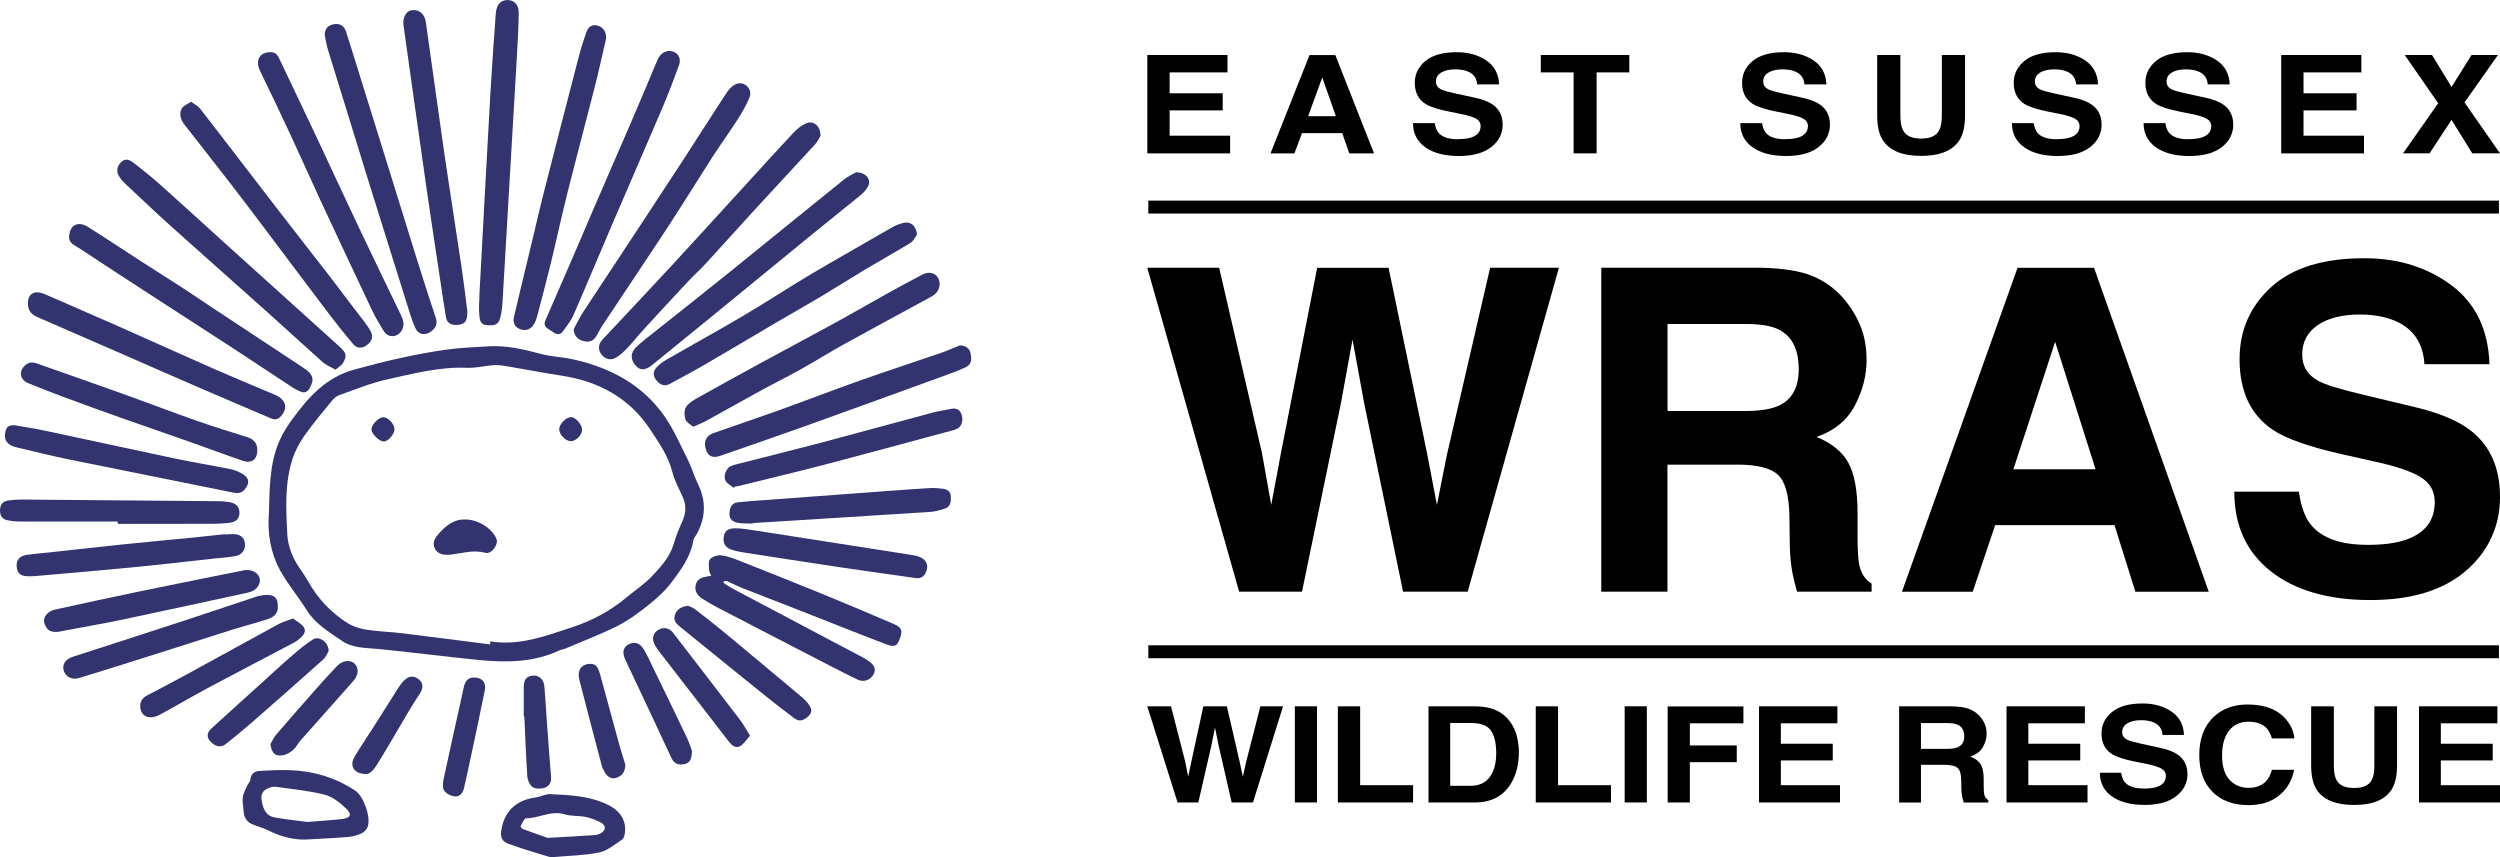 <?xml version="1.0" encoding="UTF-8"?> <svg xmlns="http://www.w3.org/2000/svg" id="Layer_2" data-name="Layer 2" viewBox="0 0 581.83 199.52"><defs><style> .cls-1 { fill: #000; } .cls-1, .cls-2 { stroke-width: 0px; } .cls-2 { fill: #33336f; } </style></defs><g id="Layer_1-2" data-name="Layer 1"><g><path class="cls-2" d="M62.57,119.65c.21-5.67.08-11.42,2.35-16.79.81-1.93,1.96-3.76,3.22-5.45,3.75-5.07,7.73-9.6,14.39-11.42,7.03-1.92,14.06-3.6,21.26-4.6,3.33-.46,6.71-.62,10.07-.8,4.09-.22,8.02.72,11.95,1.76,2.59.69,5.34.76,7.95,1.37,8.46,1.95,15.79,5.89,20.85,13.1,2.21,3.15,3.76,6.77,5.49,10.23.9,1.8,1.44,3.78,2.33,5.59,1.94,3.94,1.81,7.78-.25,11.61-.27.5-.72.97-.81,1.5-.65,3.87-2.92,6.93-5.18,9.9-1.54,2.02-3.52,3.77-5.53,5.36-2.21,1.76-4.55,3.46-7.06,4.72-3.91,1.95-8.02,3.51-12.05,5.22-.43.18-.92.21-1.34.41-6.07,2.85-12.5,2.87-18.96,2.22-7.69-.76-15.36-1.76-23.05-2.53-2.99-.3-6.05-.12-8.69-1.95-2.97-2.06-6.11-3.87-8.12-7.09-1.94-3.11-4.35-5.95-6.13-9.14-2.26-4.06-3.03-8.56-2.69-13.23ZM114.09,149.96c0-.23,0-.47.01-.7,6.75,1.11,12.88-1.25,19.03-3.27,4.66-1.52,8.96-3.83,12.74-7,1.98-1.66,4.19-3.09,5.94-4.96,2.03-2.17,4.09-4.4,4.97-7.41.51-1.72,1.16-3.42,1.92-5.05.88-1.9,1.11-3.75.28-5.69-.86-2-1.98-3.93-2.5-6.01-.95-3.78-3.17-6.9-5.21-9.99-4.8-7.26-11.93-11.12-20.51-12.44-3.93-.6-7.84-1.36-11.76-2.02-1.27-.21-2.56-.49-3.83-.44-2.17.1-4.34.71-6.49.62-6.38-.27-12.48,1.36-18.59,2.7-3.77.83-7.4,2.34-11.06,3.63-.65.23-1.28.73-1.72,1.27-2.19,2.67-4.42,5.32-6.42,8.14-1.17,1.66-2.19,3.53-2.81,5.45-1.83,5.67-1.52,11.56-1.23,17.4.15,2.92,1.21,5.64,2.92,8.08.71,1.01,1.4,2.06,2.01,3.14,2.21,3.92,5.23,7.11,8.99,9.53,1.3.84,2.92,1.36,4.47,1.6,2.76.44,5.58.5,8.37.84,6.84.83,13.66,1.73,20.5,2.6Z"></path><path class="cls-2" d="M168.34,135.62c.65.42,1.28.89,1.96,1.26,10.22,5.41,20.44,10.81,30.66,16.21.32.17.62.37.93.57,1.61,1.01,2.07,2.06,1.42,3.27-.7,1.32-2.26,1.95-3.76,1.22-3.78-1.83-7.49-3.79-11.23-5.71-7.05-3.64-14.1-7.28-21.13-10.94-1.28-.67-2.55-1.39-3.76-2.18-1.17-.76-1.87-1.86-1.49-3.3.36-1.36,1.56-1.67,2.77-1.89.2-.04.4-.06.81-.12-.19-.48-.46-.87-.48-1.28-.03-.88-.25-2.03.21-2.58.52-.61,1.73-1,2.57-.91,1.42.16,2.82.69,4.16,1.22,6.65,2.63,13.3,5.28,19.92,7.98,5.42,2.22,10.81,4.52,16.2,6.82,1.74.75,2.01,1.53,1.34,3.34-.65,1.74-1.18,2.1-3.1,1.38-5.77-2.18-11.49-4.49-17.23-6.74-5.45-2.13-10.91-4.24-16.36-6.39-1.2-.48-2.36-1.09-3.54-1.6-.19-.08-.45-.01-.68-.01-.06.13-.12.25-.18.38Z"></path><path class="cls-2" d="M111.54,69.25c.85-15.72,1.68-31.44,2.57-47.16.36-6.31.81-12.61,1.27-18.91.14-1.96,1.04-3.01,2.41-3.15,1.73-.18,2.97.96,2.94,2.99-.06,3.47-.26,6.93-.45,10.4-.45,7.96-.93,15.92-1.4,23.88-.64,10.96-1.26,21.92-1.92,32.88-.08,1.28-.22,2.59-.55,3.83-.41,1.54-1.23,1.85-3.19,1.66-1.32-.13-1.54-1.04-1.64-2.07-.07-.72-.11-1.45-.1-2.17,0-.72.07-1.45.11-2.17-.02,0-.04,0-.06,0Z"></path><path class="cls-2" d="M75.58,8.24c-.04-1.47.68-2.32,2.03-2.59,1.43-.28,2.47.31,2.92,1.69,1.05,3.25,2.05,6.51,3.06,9.77,2.72,8.73,5.44,17.47,8.15,26.2,1.7,5.48,3.38,10.97,5.1,16.44,1.49,4.73,2.99,9.46,4.56,14.17.48,1.43.05,2.39-1.07,3.22-1.37,1.01-2.95.79-3.65-.76-.8-1.78-1.35-3.68-1.94-5.54-2.97-9.42-5.92-18.84-8.85-28.27-3.22-10.38-6.42-20.76-9.61-31.15-.32-1.03-.47-2.11-.69-3.17Z"></path><path class="cls-2" d="M108.74,72.15c.12,2.49-.43,3.34-2.3,3.47-1.35.09-2.41-.35-2.65-1.8-.51-3.06-.96-6.12-1.42-9.19-1.02-6.81-2.07-13.61-3.05-20.42-1.83-12.76-3.61-25.53-5.41-38.29-.24-1.74.56-3.29,1.79-3.52,1.71-.32,3.13.75,3.41,2.77,1.42,9.94,2.76,19.89,4.2,29.82,1.33,9.17,2.79,18.31,4.15,27.47.48,3.22.85,6.46,1.27,9.7Z"></path><path class="cls-2" d="M62.82,12.16c1.04-.14,1.7.46,2.17,1.46,2.89,6.12,5.83,12.23,8.71,18.35,3.24,6.88,6.41,13.79,9.67,20.66,3.27,6.91,6.62,13.77,9.93,20.67.55,1.14.92,2.32.22,3.56-.95,1.69-3.13,1.87-4.15.26-1.02-1.61-2-3.27-2.82-4.99-3.99-8.41-7.94-16.84-11.87-25.28-2.38-5.11-4.65-10.28-7.03-15.39-2.34-5.01-4.72-10-7.14-14.98-1.12-2.31-.15-4.33,2.31-4.33Z"></path><path class="cls-2" d="M190.96,31.59c-.28.45-.65,1.33-1.25,1.99-4.66,5.09-9.37,10.12-14.04,15.21-3.82,4.16-7.57,8.37-11.39,12.52-1.36,1.48-2.87,2.83-4.24,4.3-3.4,3.63-6.77,7.28-10.13,10.95-1.33,1.45-2.55,3-3.9,4.43-.77.82-1.63,1.62-2.58,2.2-1.27.78-2.57.43-3.45-.7-.86-1.12-.76-2.4.28-3.51,5.38-5.75,10.8-11.47,16.14-17.25,6.01-6.51,11.96-13.07,17.94-19.61,3.43-3.75,6.83-7.52,10.31-11.21.83-.88,1.85-1.72,2.95-2.2,1.7-.74,3.37.58,3.36,2.88Z"></path><path class="cls-2" d="M141.07,8.94c-.86,3.69-1.68,7.48-2.64,11.24-2.09,8.22-4.28,16.4-6.35,24.62-1.36,5.42-2.53,10.88-3.85,16.31-.99,4.07-2.07,8.12-3.13,12.17-.2.74-.42,1.52-.82,2.16-.73,1.18-1.85,1.67-3.21,1.18-1.35-.49-1.75-1.6-1.45-2.89,1.49-6.34,3.03-12.67,4.55-19,.78-3.27,1.53-6.55,2.36-9.8,2.67-10.47,5.36-20.94,8.08-31.4.54-2.09,1.18-4.16,1.92-6.19.44-1.21,1.5-1.8,2.77-1.32,1.23.46,1.79,1.5,1.77,2.92Z"></path><path class="cls-2" d="M155.61,11.85c1.95,0,3.07,1.52,2.41,3.35-1.23,3.4-2.53,6.78-3.95,10.11-3.77,8.85-7.63,17.66-11.42,26.5-3.06,7.12-6.03,14.29-9.13,21.39-.61,1.4-1.6,2.65-2.5,3.91-.8,1.11-1.75.6-2.58,0-.88-.63-2.18-1.02-1.49-2.6,2.06-4.68,4.09-9.37,6.12-14.07,1.74-4.03,3.45-8.08,5.19-12.11,2.85-6.6,5.73-13.18,8.57-19.78,2.08-4.84,4.14-9.7,6.17-14.57.54-1.29,1.44-1.96,2.62-2.13Z"></path><path class="cls-2" d="M133.49,76.67c.71-1.3,1.33-2.65,2.13-3.89,2.73-4.21,5.54-8.37,8.29-12.57,5.18-7.87,10.36-15.73,15.5-23.62,3.31-5.07,6.52-10.19,9.86-15.24.53-.8,1.41-1.61,2.29-1.88,1.84-.56,3.62,1.38,2.89,3.16-.71,1.76-1.67,3.44-2.7,5.04-1.95,3.04-4.07,5.97-6.03,9.01-3.42,5.3-6.71,10.68-10.16,15.95-5.1,7.79-10.31,15.51-15.45,23.26-.54.82-.93,1.74-1.47,2.55-.79,1.19-1.98,1.25-3.19.83-1.12-.4-1.82-1.18-1.96-2.62Z"></path><path class="cls-2" d="M213.43,54.57c-.49.65-.83,1.52-1.48,1.92-3.53,2.16-7.16,4.18-10.71,6.3-3.51,2.1-6.95,4.3-10.46,6.39-3.34,1.99-6.73,3.89-10.09,5.86-5.5,3.23-10.97,6.51-16.48,9.71-2.73,1.59-5.53,3.06-8.3,4.58-1.21.66-2.2.27-3.04-.69-.82-.93-1-2.04-.21-2.97.68-.8,1.59-1.48,2.51-2.01,5.88-3.39,11.83-6.64,17.68-10.09,5-2.94,9.85-6.12,14.82-9.12,3.82-2.3,7.7-4.48,11.56-6.71,2.87-1.66,5.73-3.33,8.62-4.95.67-.38,1.42-.64,2.16-.86,1.82-.54,3.16.51,3.42,2.65Z"></path><path class="cls-2" d="M44.48,23.67c.81.62,1.63,1.01,2.13,1.65,6.19,7.99,12.32,16.02,18.49,24.02,3.7,4.8,7.45,9.56,11.16,14.35,1.71,2.21,3.37,4.46,5.07,6.68,1.19,1.56,2.41,3.11,3.59,4.68.49.66.98,1.34,1.36,2.07.69,1.33.2,2.38-.94,3.23-1.17.86-2.33.72-3.2-.32-1.94-2.29-3.81-4.65-5.63-7.04-4.73-6.23-9.41-12.5-14.12-18.75-2.84-3.76-5.67-7.53-8.55-11.26-3.6-4.66-7.25-9.29-10.88-13.93-.9-1.15-1.32-2.47-.69-3.76.32-.66,1.32-1,2.21-1.62Z"></path><path class="cls-2" d="M199.2,40.1c2.48-.03,3.67,1.85,2.79,3.35-.41.7-.97,1.36-1.6,1.88-4.01,3.29-8.08,6.51-12.09,9.79-7.59,6.19-15.16,12.41-22.74,18.61-4.57,3.74-9.15,7.46-13.74,11.18-1.63,1.32-2.81,1.36-3.84.22-1.29-1.45-1.34-3.01.13-4.39,1.5-1.41,3.16-2.66,4.78-3.94,5.43-4.33,10.9-8.62,16.3-12.98,9.07-7.32,18.1-14.69,27.18-22,1.01-.82,2.25-1.36,2.84-1.71Z"></path><path class="cls-2" d="M161.32,99.32c-.62-.56-1.56-1.01-1.79-1.69-.29-.87-.34-2.13.1-2.86.55-.9,1.64-1.56,2.61-2.11,5.2-2.92,10.43-5.79,15.66-8.64,5.64-3.07,11.32-6.07,16.95-9.16,3.82-2.09,7.58-4.29,11.38-6.4,2.81-1.56,5.64-3.1,8.49-4.58,1.39-.72,2.78-.41,3.5.63.77,1.1.56,2.85-.51,3.84-.37.35-.83.62-1.28.87-6.6,3.6-13.23,7.15-19.81,10.79-3.49,1.93-6.88,4.05-10.37,6-3.08,1.72-6.24,3.28-9.33,4.97-4.18,2.29-8.33,4.65-12.51,6.94-.9.49-1.88.86-3.1,1.41Z"></path><path class="cls-2" d="M78.08,86.04c-1.14-.66-2.18-1.05-2.95-1.73-4.03-3.58-7.98-7.25-12-10.85-7.81-6.99-15.67-13.92-23.46-20.92-3.63-3.26-7.15-6.62-10.71-9.96-.41-.39-.77-.85-1.1-1.31-.88-1.25-.73-2.58.41-3.61,1.07-.97,2.09-.34,2.94.32,2.09,1.62,4.15,3.28,6.12,5.04,4.98,4.44,9.89,8.95,14.84,13.42,8.97,8.1,17.94,16.19,26.91,24.29,1.53,1.38,1.71,2.13.73,3.78-.34.58-1.05.94-1.75,1.54Z"></path><path class="cls-2" d="M223.43,80.37c1.28.1,2.15.6,2.43,1.77.29,1.24.37,2.59-1.02,3.27-1.39.69-2.86,1.23-4.31,1.76-10.97,3.99-21.93,7.98-32.92,11.92-6.64,2.38-13.31,4.68-19.98,6.99-1.78.62-2.81.14-3.34-1.45-.6-1.8.03-3.23,1.76-3.84,5.24-1.83,10.49-3.6,15.71-5.48,6.09-2.19,12.13-4.54,18.23-6.7,6.31-2.23,12.68-4.3,19.01-6.48,1.5-.52,2.95-1.17,4.43-1.76Z"></path><path class="cls-2" d="M16.12,54.87c.14-2.53,2.09-3.49,4.35-2.06,4.21,2.65,8.36,5.42,12.54,8.12,3.27,2.11,6.57,4.17,9.83,6.29,2.13,1.38,4.22,2.83,6.34,4.23,7.18,4.75,14.37,9.48,21.55,14.23,2.19,1.45,2.49,2.63,1.33,4.66-.48.84-1.13,1.21-2.06.82-.62-.26-1.24-.54-1.8-.91-4.86-3.18-9.68-6.41-14.55-9.58-5.78-3.77-11.59-7.49-17.38-11.25-5.95-3.87-11.91-7.73-17.83-11.65-1.05-.7-2.59-1.17-2.33-2.9Z"></path><path class="cls-2" d="M6.51,70.28c.08-1.9,1.57-2.84,3.86-1.84,5.79,2.53,11.6,5.03,17.38,7.59,7.35,3.25,14.66,6.58,22.02,9.81,4.37,1.92,8.78,3.74,13.17,5.6.57.24,1.17.45,1.71.76,2,1.15,2.26,2.93.76,4.64-.68.77-1.4.94-2.35.53-5.29-2.28-10.6-4.51-15.88-6.79-6.43-2.78-12.84-5.61-19.26-8.41-6.33-2.76-12.66-5.51-18.99-8.27-1.33-.58-2.54-1.28-2.42-3.62Z"></path><path class="cls-2" d="M59.89,104.79c-.02,2.15-1.32,3.15-3.41,2.44-4.27-1.46-8.49-3.05-12.75-4.55-6.9-2.43-13.82-4.79-20.7-7.27-5.51-1.99-11.01-4-16.43-6.22-2.32-.95-2.28-3.43-.08-4.62.49-.27,1.3-.25,1.86-.05,7.44,2.6,14.87,5.23,22.28,7.89,5.02,1.8,10,3.73,15.04,5.49,3.91,1.37,7.88,2.61,11.84,3.84,1.55.48,2.35,1.43,2.35,3.04Z"></path><path class="cls-2" d="M3.41,98.97c2.21.39,4.62.74,7.01,1.25,10.05,2.13,20.08,4.34,30.13,6.46,4.37.92,8.78,1.63,13.16,2.52,1.03.21,2.07.66,2.96,1.24.9.59,1.47,1.54.82,2.68-.65,1.15-1.45,1.88-3.01,1.56-12.72-2.6-25.45-5.1-38.17-7.7-4.22-.86-8.4-1.89-12.59-2.9-2.09-.5-2.9-1.75-2.47-3.58.28-1.19.73-1.54,2.17-1.54Z"></path><path class="cls-2" d="M170.75,113.53c-.65-.55-1.55-.97-1.9-1.67-.56-1.11.19-2.9,1.19-3.36.56-.26,1.18-.4,1.78-.55,6.33-1.62,12.67-3.18,18.99-4.85,8.72-2.31,17.41-4.71,26.13-7.04,1.45-.39,2.95-.59,4.42-.9,1.29-.27,2.1.21,2.48,1.47.39,1.29-.07,2.73-1.18,3.2-.85.36-1.78.54-2.68.79-9.47,2.54-18.92,5.13-28.41,7.61-6.52,1.7-13.09,3.25-19.63,4.87-.3.07-.61.1-.92.14-.09.1-.18.2-.26.3Z"></path><path class="cls-2" d="M27.39,121.38c-7.69,0-15.38,0-23.06-.01-.82,0-1.65-.12-2.47-.26C.6,120.89,0,120.12,0,118.82c0-1.27.55-2.12,1.82-2.32,1.02-.16,2.06-.24,3.1-.24,15.43.12,30.86.25,46.29.39.72,0,1.45.12,2.16.22,1.4.2,2.33.92,2.36,2.41.03,1.53-.95,2.24-2.33,2.4-1.28.15-2.58.22-3.88.23-7.38.02-14.75.01-22.13.01,0-.19,0-.37,0-.56Z"></path><path class="cls-2" d="M52.47,124.41c.57-.04,1.14-.1,1.71-.11,1.71-.02,2.68.75,2.83,2.23.15,1.41-.7,2.61-2.25,2.89-1.58.29-3.19.39-4.79.56-6.5.71-13,1.47-19.52,2.1-7.45.73-14.9,1.34-22.35,2-.52.05-1.04.03-1.56.03-1.82-.03-2.52-.65-2.66-2.32-.12-1.46.73-2.45,2.4-2.67,2.01-.26,4.03-.43,6.04-.65,5.37-.58,10.73-1.2,16.1-1.75,5.73-.59,11.47-1.11,17.21-1.68,2.27-.22,4.54-.48,6.81-.73,0,.03,0,.06,0,.09Z"></path><path class="cls-2" d="M64.66,141.24c.07,1.51-.97,2.42-2.39,2.87-2.71.87-5.48,1.58-8.2,2.43-6.22,1.96-12.43,3.97-18.65,5.94-5.68,1.8-11.37,3.59-17.06,5.33-1.58.48-3.06-.29-3.51-1.67-.46-1.41.32-2.71,2.02-3.26,9.07-2.95,18.15-5.86,27.21-8.83,5.17-1.69,10.31-3.47,15.48-5.16.87-.28,1.83-.45,2.75-.43,1.71.04,2.41.89,2.35,2.77Z"></path><path class="cls-2" d="M13.3,147.06c-1.92.12-2.45-.75-2.87-1.75-.47-1.14.01-2.05.86-2.75.42-.35.99-.58,1.54-.7,6.49-1.42,12.98-2.84,19.48-4.18,8.18-1.69,16.37-3.33,24.56-4.97,1.61-.32,3.36.64,3.58,1.94.26,1.49-.91,2.87-2.64,3.24-9.69,2.08-19.36,4.23-29.06,6.26-5.33,1.11-10.71,2.03-15.45,2.93Z"></path><path class="cls-2" d="M175.16,121.86c-1.14-.05-2.29,0-3.41-.18-1.1-.17-2.02-.82-1.98-2.04.05-1.26.33-2.57,1.95-2.74,1.96-.21,3.93-.34,5.89-.49,9.79-.73,19.57-1.45,29.36-2.17,3.16-.23,6.32-.47,9.48-.65.98-.05,1.97.03,2.95.15.99.13,1.8.55,1.88,1.72.08,1.25,0,2.47-1.43,2.93-1.08.34-2.2.66-3.32.74-13.79.9-27.58,1.75-41.37,2.61,0,.04,0,.08,0,.11Z"></path><path class="cls-2" d="M71.54,195.37c-2.9.19-6.12-.6-9.2-2.15-1.23-.62-2.62-.9-3.86-1.5-1.2-.59-1.74-1.71-1.8-3.06-.04-1.03-.32-2.09-.18-3.09.13-.95.65-1.84,1.04-2.74.2-.46.66-.86.71-1.32.13-1.32.89-2.02,2.09-2.09,2.37-.14,4.74-.26,7.11-.18,5.5.19,10.62,1.72,15.22,4.76,1.98,1.31,3.67,6.17,2.92,8.37-.21.61-.79,1.27-1.37,1.54-.97.45-2.05.78-3.12.87-3,.26-6.01.38-9.58.59ZM71.48,191.3c3.46-.28,5.8-.42,8.12-.69,1.99-.23,2.4-1.06.95-2.44-1.41-1.34-3.14-2.74-4.96-3.21-3.7-.95-7.56-1.31-11.36-1.84-.62-.09-1.35.1-1.93.37-1.08.49-1.62,1.34-1.43,2.63.37,2.46,1.2,3.8,3.08,4.13,2.85.5,5.74.8,7.53,1.04Z"></path><path class="cls-2" d="M128.16,199.52c-1.47-.45-3.78-1.13-6.08-1.86-1.23-.39-2.45-.84-3.67-1.25-1.43-.49-1.99-1.39-1.77-2.97.63-4.5,3.38-7.23,7.94-7.83,1.17-.15,2.32-.84,3.46-.79,4.5.2,9.02.39,13.2,2.36,3.13,1.47,4.57,3.77,4.19,6.68-.07.54-.24,1.27-.63,1.52-1.72,1.12-3.42,2.61-5.33,3.01-3.37.71-6.9.73-11.32,1.13ZM127.44,195c4.42-.25,7.74-.43,11.06-.65.45-.03.92-.21,1.32-.43,1.17-.65,1.29-1.76.14-2.41-1.11-.62-2.35-1.11-3.59-1.37-1.62-.34-3.37-.14-4.93-.62-3.17-.97-5.97.92-9,.92-.43,0-.9,1.12-1.26,1.77-.07.13.2.63.41.7,2.27.84,4.56,1.62,5.85,2.08Z"></path><path class="cls-2" d="M213.16,134.54c-5.7-.81-11.41-1.59-17.11-2.44-7.8-1.16-15.59-2.38-23.38-3.59-.72-.11-1.43-.28-2.12-.48-1.73-.5-2.38-1.51-2.09-3.24.27-1.6,1.57-1.87,2.83-1.84,1.55.03,3.1.31,4.63.54,7.95,1.23,15.89,2.48,23.83,3.72,4.05.63,8.1,1.25,12.14,1.9.81.13,1.66.27,2.39.62,1.21.57,1.77,1.66,1.39,2.95-.34,1.15-1.06,2.06-2.52,1.86Z"></path><path class="cls-2" d="M68.2,143.95c.84.65,1.98,1.17,2.53,2.06.67,1.09-.27,2.02-1.14,2.74-.36.29-.74.58-1.15.79-6.59,3.48-13.2,6.91-19.77,10.42-3.87,2.07-7.66,4.31-11.52,6.4-.69.38-1.59.65-2.35.57-1.16-.11-1.98-.91-2.14-2.13-.17-1.31.35-2.3,1.56-2.94,3.21-1.69,6.42-3.36,9.6-5.1,7-3.82,13.98-7.69,20.99-11.5.94-.51,2-.79,3.4-1.33Z"></path><path class="cls-2" d="M160.16,140.97c.4.2,1.06.41,1.58.81,2.26,1.73,4.51,3.48,6.7,5.29,6.1,5.06,12.18,10.15,18.26,15.24.51.43,1,.91,1.39,1.45.62.86,1.16,1.79.18,2.78-.95.95-2.07,1.61-3.31.69-2.66-1.97-5.27-4.02-7.85-6.1-6.26-5.04-12.49-10.11-18.73-15.17-.92-.74-1.76-1.48-1.3-2.86.46-1.37,1.5-1.9,3.07-2.13Z"></path><path class="cls-2" d="M76.48,151.54c-.26.41-.62,1.37-1.3,1.98-5.56,4.98-11.17,9.91-16.79,14.82-1.91,1.67-3.89,3.28-5.88,4.85-1.12.88-2.45.57-3.57-.66-1-1.1-.68-2.12.26-2.99,4.09-3.74,8.21-7.44,12.32-11.16,2.19-1.98,4.34-3.99,6.58-5.91,1.52-1.31,3.09-2.61,4.78-3.68,1.35-.86,3.64.65,3.6,2.75Z"></path><path class="cls-2" d="M174.55,171.21c-.83.92-1.42,1.94-2.3,2.44-1.04.59-1.94-.16-2.62-1.05-3.15-4.1-6.33-8.19-9.5-12.29-2.15-2.78-4.32-5.55-6.46-8.35-.5-.65-1.02-1.32-1.37-2.06-.66-1.39-.24-2.68.98-3.34,1.27-.69,2.51-.41,3.42.78,5.18,6.73,10.38,13.45,15.53,20.2.8,1.05,1.42,2.23,2.32,3.66Z"></path><path class="cls-2" d="M161.04,174.72c-.05,1.79-.37,2.84-1.77,3.12-1.35.26-2.36-.05-3.02-1.47-3.54-7.65-7.16-15.26-10.74-22.89-.76-1.63-.47-2.85.77-3.51,1.34-.72,2.61-.39,3.56,1.18.86,1.41,1.52,2.94,2.24,4.43,2.6,5.34,5.2,10.68,7.76,16.04.55,1.15.92,2.39,1.2,3.11Z"></path><path class="cls-2" d="M110.5,157.7c1.7,0,2.69,1.18,2.34,2.92-1.01,5.01-2.08,10.01-3.14,15-.56,2.62-1.12,5.25-1.73,7.86-.26,1.11-1,2-2.15,1.87-.87-.1-1.92-.61-2.41-1.28-.43-.58-.39-1.7-.22-2.5,1.36-6.41,2.8-12.81,4.22-19.21.2-.91.35-1.83.6-2.72.36-1.27,1.11-2.09,2.49-1.94Z"></path><path class="cls-2" d="M62.93,173.22c.43-.75.76-1.58,1.32-2.23,3.1-3.61,6.25-7.18,9.4-10.75,1.57-1.78,3.16-3.55,4.8-5.25,1.26-1.31,3.09-1.5,4.05-.56,1.04,1.02.99,2.63-.26,4.05-4.1,4.65-8.24,9.27-12.35,13.91-.58.66-.96,1.52-1.61,2.08-.67.58-1.51,1.14-2.36,1.29-1.9.32-2.63-.41-3-2.53Z"></path><path class="cls-2" d="M145.53,177.94c-.03,1.84-.83,2.62-1.97,3.04-1.13.43-2.05-.07-2.67-1.02-.36-.55-.68-1.17-.85-1.81-1.76-6.64-3.51-13.29-5.21-19.95-.52-2.04.33-3.43,2.03-3.66,1.57-.21,2.23.33,2.8,2.41,1.52,5.53,3.01,11.06,4.53,16.58.45,1.63.98,3.25,1.34,4.4Z"></path><path class="cls-2" d="M121.9,166.77c0-2.33-.02-4.66,0-6.98.02-1.7.71-2.46,2.22-2.56,1.29-.09,2.42.88,2.56,2.38.25,2.68.37,5.37.57,8.05.32,4.38.64,8.77,1,13.15.11,1.29-.46,2.22-1.56,2.55-.84.25-2.05.27-2.72-.18-.68-.45-1.18-1.58-1.24-2.45-.32-4.64-.48-9.3-.7-13.95-.05,0-.1,0-.15,0Z"></path><path class="cls-2" d="M85.28,180.14c-2.93,0-3.99-1.89-2.8-3.95,1.35-2.33,2.9-4.54,4.34-6.81,2-3.15,3.98-6.31,5.98-9.45.33-.52.71-1.03,1.15-1.47,1.21-1.22,2.37-1.3,3.57-.3,1.01.85,1.05,1.95.15,3.33-.84,1.3-1.7,2.6-2.49,3.93-2.32,3.91-4.56,7.88-6.96,11.75-.84,1.36-1.74,2.89-2.95,2.97Z"></path><path class="cls-2" d="M108.05,120.9c3.2-.1,6.54,2.12,7.5,4.54.52,1.31-1.21,3.61-2.58,3.22-2.75-.77-5.35.09-7.99.41-1.8.22-3.15-.14-3.77-1.39-.73-1.47.09-2.55,1.01-3.6,1.72-1.95,3.74-3.26,5.83-3.18Z"></path><path class="cls-2" d="M91.81,99.88c.03,1.1-1.42,2.81-2.43,2.87-1.04.06-2.92-1.75-2.93-2.81,0-1.09,1.59-2.77,2.71-2.83,1.11-.07,2.62,1.51,2.65,2.78Z"></path><path class="cls-2" d="M135.48,100.04c0,1.16-1.44,2.63-2.6,2.64-1.22,0-2.69-1.47-2.73-2.73-.04-1.22,1.59-2.9,2.79-2.87,1.04.02,2.53,1.76,2.54,2.95Z"></path></g><g><g><path class="cls-1" d="M284.56,25.69h-12.35v5.89h14.08v4.12h-19.27V12.8h18.65v4.05h-13.46v4.86h12.35v3.98Z"></path><path class="cls-1" d="M312.38,30.99h-9.37l-1.76,4.71h-5.56l9.08-22.89h6l9.01,22.89h-5.76l-1.64-4.71ZM310.9,27.04l-3.17-9.01-3.28,9.01h6.45Z"></path><path class="cls-1" d="M339.31,32.38c1.25,0,2.27-.12,3.05-.37,1.48-.48,2.23-1.36,2.23-2.66,0-.76-.37-1.34-1.1-1.75-.74-.4-1.89-.76-3.47-1.07l-2.69-.54c-2.65-.54-4.47-1.12-5.49-1.75-1.71-1.06-2.57-2.71-2.57-4.95,0-2.05.83-3.75,2.48-5.11,1.66-1.36,4.09-2.03,7.3-2.03,2.68,0,4.97.64,6.86,1.92,1.89,1.28,2.88,3.13,2.98,5.57h-5.11c-.09-1.38-.76-2.36-2-2.93-.83-.38-1.86-.57-3.09-.57-1.37,0-2.46.25-3.28.75s-1.22,1.19-1.22,2.08c0,.82.4,1.43,1.21,1.83.52.27,1.62.58,3.31.95l4.38.95c1.92.41,3.37.97,4.35,1.66,1.52,1.08,2.28,2.64,2.28,4.67s-.89,3.83-2.67,5.21c-1.78,1.38-4.29,2.07-7.53,2.07s-5.92-.68-7.82-2.04-2.85-3.23-2.85-5.61h5.07c.16,1.05.48,1.83.95,2.34.86.94,2.34,1.41,4.43,1.41Z"></path><path class="cls-1" d="M379.19,12.8v4.05h-7.61v18.84h-5.35v-18.84h-7.64v-4.05h20.6Z"></path><path class="cls-1" d="M415.48,32.38c1.25,0,2.27-.12,3.05-.37,1.48-.48,2.23-1.36,2.23-2.66,0-.76-.37-1.34-1.1-1.75-.74-.4-1.89-.76-3.47-1.07l-2.69-.54c-2.65-.54-4.47-1.12-5.49-1.75-1.71-1.06-2.57-2.71-2.57-4.95,0-2.05.83-3.75,2.48-5.11,1.66-1.36,4.09-2.03,7.3-2.03,2.68,0,4.97.64,6.86,1.92,1.89,1.28,2.88,3.13,2.98,5.57h-5.11c-.09-1.38-.76-2.36-2-2.93-.83-.38-1.86-.57-3.09-.57-1.37,0-2.46.25-3.28.75s-1.22,1.19-1.22,2.08c0,.82.4,1.43,1.21,1.83.52.27,1.62.58,3.31.95l4.38.95c1.92.41,3.37.97,4.35,1.66,1.52,1.08,2.28,2.64,2.28,4.67s-.89,3.83-2.67,5.21c-1.78,1.38-4.29,2.07-7.53,2.07s-5.92-.68-7.82-2.04-2.85-3.23-2.85-5.61h5.07c.16,1.05.48,1.83.95,2.34.86.94,2.34,1.41,4.43,1.41Z"></path><path class="cls-1" d="M451.93,26.87v-14.07h5.4v14.07c0,2.43-.42,4.33-1.26,5.68-1.56,2.48-4.55,3.73-8.96,3.73s-7.4-1.24-8.97-3.73c-.84-1.36-1.26-3.25-1.26-5.68v-14.07h5.4v14.07c0,1.57.21,2.72.62,3.45.64,1.28,2.05,1.93,4.21,1.93s3.55-.64,4.19-1.93c.41-.72.62-1.87.62-3.45Z"></path><path class="cls-1" d="M478.7,32.38c1.25,0,2.27-.12,3.05-.37,1.48-.48,2.23-1.36,2.23-2.66,0-.76-.37-1.34-1.1-1.75-.74-.4-1.89-.76-3.47-1.07l-2.69-.54c-2.65-.54-4.47-1.12-5.49-1.75-1.71-1.06-2.57-2.71-2.57-4.95,0-2.05.83-3.75,2.48-5.11,1.66-1.36,4.09-2.03,7.3-2.03,2.68,0,4.97.64,6.86,1.92,1.89,1.28,2.88,3.13,2.98,5.57h-5.11c-.09-1.38-.76-2.36-2-2.93-.83-.38-1.86-.57-3.09-.57-1.37,0-2.46.25-3.28.75s-1.22,1.19-1.22,2.08c0,.82.4,1.43,1.21,1.83.52.27,1.62.58,3.31.95l4.38.95c1.92.41,3.37.97,4.35,1.66,1.52,1.08,2.28,2.64,2.28,4.67s-.89,3.83-2.67,5.21c-1.78,1.38-4.29,2.07-7.53,2.07s-5.92-.68-7.82-2.04-2.85-3.23-2.85-5.61h5.07c.16,1.05.48,1.83.95,2.34.86.94,2.34,1.41,4.43,1.41Z"></path><path class="cls-1" d="M509.34,32.38c1.25,0,2.27-.12,3.05-.37,1.48-.48,2.23-1.36,2.23-2.66,0-.76-.37-1.34-1.1-1.75-.74-.4-1.89-.76-3.47-1.07l-2.69-.54c-2.65-.54-4.47-1.12-5.49-1.75-1.71-1.06-2.57-2.71-2.57-4.95,0-2.05.83-3.75,2.48-5.11,1.66-1.36,4.09-2.03,7.3-2.03,2.68,0,4.97.64,6.86,1.92,1.89,1.28,2.88,3.13,2.98,5.57h-5.11c-.09-1.38-.76-2.36-2-2.93-.83-.38-1.86-.57-3.09-.57-1.37,0-2.46.25-3.28.75s-1.22,1.19-1.22,2.08c0,.82.4,1.43,1.21,1.83.52.27,1.62.58,3.31.95l4.38.95c1.92.41,3.37.97,4.35,1.66,1.52,1.08,2.28,2.64,2.28,4.67s-.89,3.83-2.67,5.21c-1.78,1.38-4.29,2.07-7.53,2.07s-5.92-.68-7.82-2.04-2.85-3.23-2.85-5.61h5.07c.16,1.05.48,1.83.95,2.34.86.94,2.34,1.41,4.43,1.41Z"></path><path class="cls-1" d="M548.45,25.69h-12.35v5.89h14.08v4.12h-19.27V12.8h18.65v4.05h-13.46v4.86h12.35v3.98Z"></path><path class="cls-1" d="M581.83,35.69h-6.45l-4.83-7.8-5.11,7.8h-6.18l8.18-11.66-7.78-11.23h6.35l4.54,7.44,4.66-7.44h6.14l-7.78,11.04,8.26,11.85Z"></path></g><g><path class="cls-1" d="M346.8,62.31h16.01l-21.23,75.39h-15.04l-9.1-44.09-2.66-14.58-2.66,14.58-9.1,44.09h-14.63l-21.38-75.39h16.73l9.97,43.17,2.15,12.02,2.2-11.76,8.49-43.42h16.62l8.95,43.17,2.3,12.02,2.3-11.56,10.08-43.63Z"></path><path class="cls-1" d="M404.34,108.14h-16.27v29.56h-15.4V62.31h36.98c5.28.1,9.35.75,12.2,1.94,2.85,1.19,5.26,2.95,7.24,5.27,1.64,1.91,2.93,4.02,3.89,6.34.95,2.32,1.43,4.96,1.43,7.93,0,3.58-.9,7.1-2.71,10.56-1.81,3.46-4.79,5.91-8.95,7.34,3.48,1.4,5.94,3.38,7.39,5.96,1.45,2.58,2.17,6.5,2.17,11.79v5.06c0,3.44.14,5.78.41,7.01.41,1.94,1.36,3.38,2.86,4.3v1.89h-17.34c-.48-1.67-.82-3.02-1.02-4.04-.41-2.11-.63-4.28-.67-6.5l-.1-7.01c-.07-4.81-.95-8.01-2.63-9.62-1.69-1.6-4.85-2.4-9.49-2.4ZM413.91,94.44c3.14-1.43,4.71-4.26,4.71-8.49,0-4.57-1.52-7.64-4.55-9.21-1.71-.89-4.26-1.33-7.67-1.33h-18.31v20.25h17.85c3.55,0,6.21-.41,7.98-1.23Z"></path><path class="cls-1" d="M492.11,122.21h-27.77l-5.22,15.5h-16.47l26.9-75.39h17.8l26.7,75.39h-17.08l-4.86-15.5ZM487.71,109.22l-9.41-29.67-9.72,29.67h19.13Z"></path><path class="cls-1" d="M550.99,126.81c3.72,0,6.73-.41,9.05-1.23,4.4-1.57,6.6-4.48,6.6-8.75,0-2.49-1.09-4.42-3.27-5.78-2.18-1.33-5.61-2.51-10.28-3.53l-7.98-1.79c-7.84-1.77-13.26-3.7-16.27-5.78-5.08-3.48-7.62-8.92-7.62-16.32,0-6.75,2.46-12.36,7.37-16.83,4.91-4.47,12.12-6.7,21.64-6.7,7.94,0,14.72,2.11,20.33,6.32,5.61,4.21,8.55,10.32,8.82,18.34h-15.14c-.27-4.53-2.25-7.76-5.93-9.67-2.46-1.26-5.51-1.89-9.16-1.89-4.06,0-7.3.82-9.72,2.46-2.42,1.64-3.63,3.92-3.63,6.85,0,2.69,1.19,4.71,3.58,6.04,1.53.89,4.81,1.93,9.82,3.12l12.99,3.12c5.69,1.36,9.99,3.19,12.89,5.47,4.5,3.55,6.75,8.68,6.75,15.4s-2.63,12.61-7.9,17.16c-5.27,4.55-12.71,6.83-22.33,6.83s-17.54-2.24-23.17-6.73c-5.63-4.48-8.44-10.65-8.44-18.49h15.04c.48,3.44,1.41,6.02,2.81,7.72,2.56,3.1,6.94,4.65,13.14,4.65Z"></path></g><g><path class="cls-1" d="M293.33,164.38h5.28l-7,22.38h-4.96l-3-13.09-.88-4.33-.88,4.33-3,13.09h-4.83l-7.05-22.38h5.52l3.29,12.82.71,3.57.73-3.49,2.8-12.89h5.48l2.95,12.82.76,3.57.76-3.43,3.32-12.95Z"></path><path class="cls-1" d="M301.35,164.38h5.16v22.38h-5.16v-22.38Z"></path><path class="cls-1" d="M311.35,164.38h5.2v18.36h12.32v4.02h-17.51v-22.38Z"></path><path class="cls-1" d="M343.17,186.76h-10.71v-22.38h10.71c1.54.02,2.82.18,3.85.49,1.74.52,3.15,1.46,4.23,2.84.87,1.11,1.46,2.32,1.77,3.61s.47,2.53.47,3.71c0,2.98-.66,5.5-1.99,7.56-1.8,2.78-4.58,4.18-8.33,4.18ZM347.04,170.09c-.8-1.22-2.38-1.82-4.74-1.82h-4.79v14.61h4.79c2.45,0,4.16-1.09,5.13-3.26.53-1.19.79-2.62.79-4.27,0-2.28-.39-4.03-1.18-5.25Z"></path><path class="cls-1" d="M357.41,164.38h5.2v18.36h12.32v4.02h-17.51v-22.38Z"></path><path class="cls-1" d="M378.11,164.38h5.16v22.38h-5.16v-22.38Z"></path><path class="cls-1" d="M405.75,168.34h-12.47v5.15h10.92v3.89h-10.92v9.38h-5.16v-22.35h17.63v3.93Z"></path><path class="cls-1" d="M426.54,176.98h-12.08v5.76h13.77v4.02h-18.85v-22.38h18.24v3.96h-13.16v4.75h12.08v3.89Z"></path><path class="cls-1" d="M452.44,177.99h-5.37v8.78h-5.08v-22.38h12.2c1.74.03,3.08.22,4.02.58.94.35,1.73.88,2.39,1.56.54.57.97,1.19,1.28,1.88.31.69.47,1.47.47,2.35,0,1.06-.3,2.11-.89,3.14-.6,1.03-1.58,1.75-2.95,2.18,1.15.42,1.96,1,2.44,1.77.48.76.72,1.93.72,3.5v1.5c0,1.02.05,1.72.14,2.08.14.58.45,1,.94,1.28v.56h-5.72c-.16-.5-.27-.9-.34-1.2-.13-.63-.21-1.27-.22-1.93l-.03-2.08c-.02-1.43-.31-2.38-.87-2.86-.56-.48-1.6-.71-3.13-.71ZM455.59,173.92c1.03-.43,1.55-1.27,1.55-2.52,0-1.36-.5-2.27-1.5-2.73-.56-.26-1.41-.39-2.53-.39h-6.04v6.01h5.89c1.17,0,2.05-.12,2.63-.36Z"></path><path class="cls-1" d="M484.14,176.98h-12.08v5.76h13.77v4.02h-18.85v-22.38h18.24v3.96h-13.16v4.75h12.08v3.89Z"></path><path class="cls-1" d="M498.9,183.53c1.23,0,2.22-.12,2.99-.36,1.45-.47,2.18-1.33,2.18-2.6,0-.74-.36-1.31-1.08-1.72-.72-.39-1.85-.74-3.39-1.05l-2.63-.53c-2.59-.53-4.38-1.1-5.37-1.72-1.68-1.03-2.51-2.65-2.51-4.84,0-2,.81-3.67,2.43-5,1.62-1.33,4-1.99,7.14-1.99,2.62,0,4.86.63,6.71,1.88,1.85,1.25,2.82,3.07,2.91,5.44h-4.99c-.09-1.35-.74-2.3-1.96-2.87-.81-.37-1.82-.56-3.02-.56-1.34,0-2.41.24-3.21.73s-1.2,1.16-1.2,2.03c0,.8.39,1.4,1.18,1.79.51.26,1.59.57,3.24.93l4.29.93c1.88.4,3.3.95,4.25,1.62,1.48,1.05,2.23,2.58,2.23,4.57s-.87,3.74-2.61,5.09c-1.74,1.35-4.19,2.03-7.36,2.03s-5.79-.67-7.64-2-2.78-3.16-2.78-5.49h4.96c.16,1.02.47,1.79.93,2.29.84.92,2.29,1.38,4.34,1.38Z"></path><path class="cls-1" d="M530.47,185.09c-1.86,1.53-4.23,2.29-7.12,2.29-3.58,0-6.39-1.03-8.44-3.1-2.05-2.07-3.07-4.92-3.07-8.53,0-3.91,1.16-6.92,3.49-9.03,2.02-1.84,4.6-2.76,7.73-2.76,4.18,0,7.24,1.24,9.18,3.71,1.07,1.39,1.64,2.78,1.72,4.18h-5.2c-.34-1.07-.77-1.88-1.3-2.43-.94-.97-2.35-1.46-4.2-1.46s-3.38.69-4.47,2.06c-1.09,1.37-1.64,3.31-1.64,5.82s.58,4.39,1.73,5.64c1.15,1.25,2.62,1.88,4.39,1.88s3.21-.54,4.17-1.61c.53-.58.97-1.44,1.32-2.6h5.15c-.45,2.44-1.6,4.42-3.44,5.95Z"></path><path class="cls-1" d="M552.59,178.14v-13.76h5.28v13.76c0,2.38-.41,4.23-1.23,5.56-1.53,2.43-4.45,3.64-8.76,3.64s-7.23-1.21-8.77-3.64c-.82-1.33-1.23-3.18-1.23-5.56v-13.76h5.28v13.76c0,1.54.2,2.66.61,3.37.63,1.26,2,1.88,4.12,1.88s3.47-.63,4.1-1.88c.4-.71.61-1.83.61-3.37Z"></path><path class="cls-1" d="M580.14,176.98h-12.08v5.76h13.77v4.02h-18.85v-22.38h18.24v3.96h-13.16v4.75h12.08v3.89Z"></path></g><rect class="cls-1" x="267.25" y="46.69" width="314.33" height="3.01"></rect><rect class="cls-1" x="267.25" y="150.18" width="314.33" height="3.01"></rect></g></g></svg> 